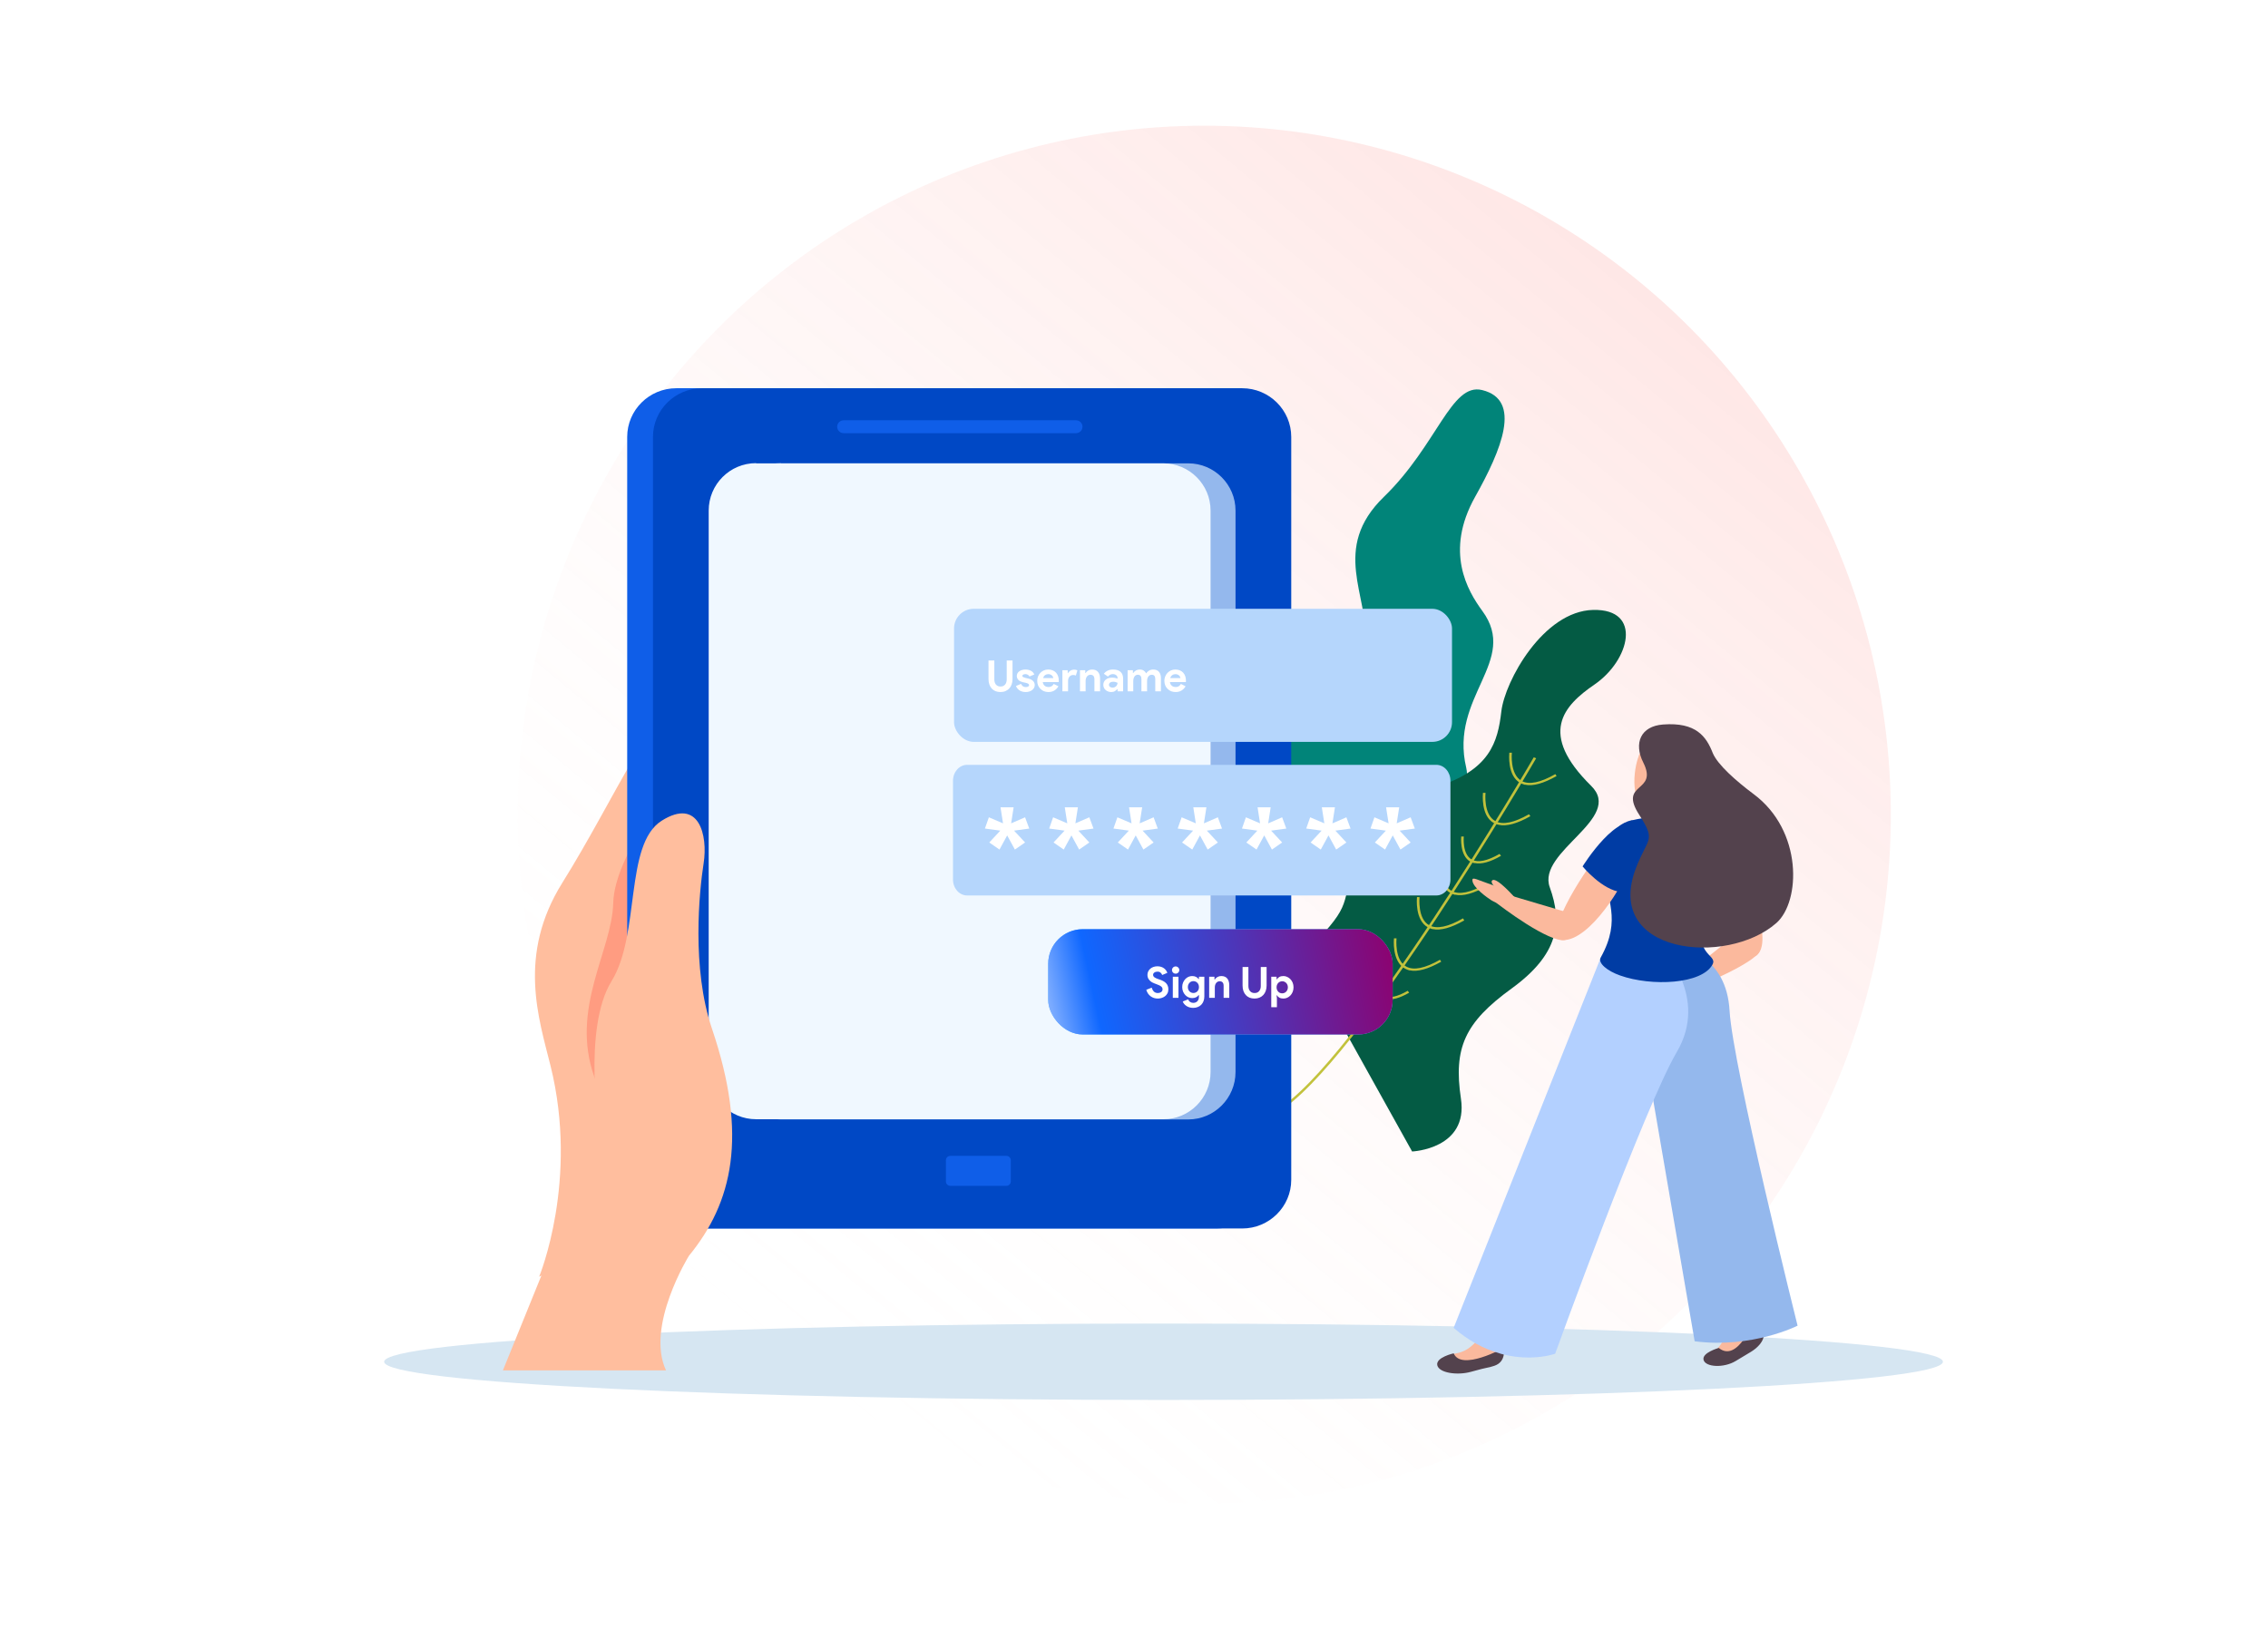 <svg width="920" height="661" viewBox="0 0 920 661" fill="none" xmlns="http://www.w3.org/2000/svg">
<g filter="url(#filter0_f_2647_2971)">
<ellipse cx="488.5" cy="330.5" rx="278.5" ry="279.5" fill="url(#paint0_linear_2647_2971)" fill-opacity="0.18"/>
</g>
<path d="M479.608 293.622C479.608 293.622 551.969 278.538 553.712 260.204C555.455 241.805 539.64 222.626 561.394 201.562C583.083 180.497 588.635 155.141 601.222 158.262C617.489 162.228 609.097 182.447 598.382 201.562C585.923 223.796 595.283 239.66 601.287 247.852C616.327 268.331 587.86 282.439 594.767 311.501C597.607 323.398 583.083 366.958 516.208 357.726L479.479 293.687L479.608 293.622Z" fill="#018479"/>
<path d="M572.847 467.183C572.847 467.183 595.722 466.21 592.611 445.711C589.565 425.211 594.102 414.896 613.153 401.079C632.27 387.196 633.89 374.481 628.641 359.95C623.392 345.418 658.903 332.055 645.425 318.821C623.91 297.607 634.149 286.385 646.85 277.692C661.107 267.896 666.42 247.007 646.267 247.461C626.049 247.915 610.432 276.329 609.006 288.655C607.58 300.981 604.47 312.658 582.113 319.404C559.757 326.151 552.888 335.493 548.611 351.776C544.334 368.059 548.352 367.734 528.393 387.391L572.847 467.248V467.183Z" fill="#045B44"/>
<path d="M518.021 451.484C550.746 432.152 622.416 308.895 623.129 307.663L622.157 307.273C621.444 308.506 549.903 431.504 517.438 450.706L518.021 451.484Z" fill="#C2C23C"/>
<path d="M590.278 362.999C593.518 363.712 597.795 362.48 603.109 359.496L602.526 358.717C596.499 362.156 591.898 363.129 588.918 361.507C583.993 358.847 584.9 350.154 584.9 350.024H583.863C583.863 350.024 582.891 359.431 588.399 362.35C588.982 362.674 589.63 362.869 590.278 363.064V362.999Z" fill="#C2C23C"/>
<path d="M607.966 334.65C611.206 335.363 615.483 334.131 620.797 331.147L620.213 330.368C614.187 333.806 609.586 334.779 606.605 333.158C601.68 330.563 602.587 321.805 602.587 321.675H601.551C601.551 322 600.579 331.082 606.087 334.001C606.67 334.325 607.318 334.52 607.966 334.65Z" fill="#C2C23C"/>
<path d="M618.594 318.367C621.835 319.08 626.111 317.848 631.425 314.864L630.907 314.085C624.88 317.523 620.279 318.496 617.298 316.875C612.373 314.215 613.281 305.457 613.281 305.392H612.244C612.244 305.717 611.272 314.799 616.78 317.718C617.363 318.042 618.011 318.237 618.659 318.432L618.594 318.367Z" fill="#C2C23C"/>
<path d="M598.182 350.154C600.903 350.738 604.467 349.765 608.874 347.235L608.291 346.456C603.301 349.311 599.542 350.089 597.08 348.792C593.062 346.651 593.775 339.45 593.775 339.385H592.738C592.738 339.385 591.961 347.17 596.497 349.635C597.015 349.895 597.534 350.089 598.117 350.219L598.182 350.154Z" fill="#C2C23C"/>
<path d="M581.137 376.947C584.378 377.66 588.654 376.428 593.968 373.443L593.45 372.6C587.423 376.103 582.822 377.011 579.841 375.454C574.916 372.86 575.824 364.102 575.824 363.972H574.787C574.787 364.296 573.815 373.379 579.323 376.298C579.906 376.622 580.554 376.817 581.202 377.011L581.137 376.947Z" fill="#C2C23C"/>
<path d="M571.803 393.683C575.044 394.397 579.32 393.164 584.634 390.18L584.116 389.402C578.089 392.84 573.488 393.813 570.507 392.191C565.582 389.596 566.49 380.839 566.49 380.709H565.453C565.453 380.709 564.481 390.115 569.989 393.035C570.572 393.359 571.22 393.554 571.868 393.748L571.803 393.683Z" fill="#C2C23C"/>
<path d="M562.345 405.296C564.678 405.815 567.789 404.971 571.612 402.766L571.029 401.987C566.817 404.452 563.577 405.101 561.503 403.998C558.069 402.182 558.717 396.019 558.717 395.954H557.68C557.68 395.954 556.967 402.701 560.985 404.777C561.438 404.971 561.892 405.166 562.345 405.296Z" fill="#C2C23C"/>
<path d="M788.143 552.5C788.143 561.073 646.557 568 471.986 568C297.415 568 155.83 561.073 155.83 552.5C155.83 543.927 297.415 537 471.986 537C646.557 537 788.143 543.927 788.143 552.5Z" fill="#D6E6F2"/>
<path d="M218.719 517.949C218.719 517.949 234.889 478.972 223.321 432.425C218.537 413.175 209.816 387.488 228.106 358.166C249.121 324.552 266.563 283.489 278.736 283.012C290.849 282.535 278.736 338.2 275.284 347.319C271.893 356.437 257.237 499.176 257.237 499.176L218.658 518.009L218.719 517.949Z" fill="#FFBE9E"/>
<path d="M272.641 319.009C272.641 319.009 249.287 346.866 248.756 366.366C248.226 385.866 231.182 409.099 241.09 436.956C250.997 464.813 275 339.931 275 339.931L272.641 319.068V319.009Z" fill="#FF9C81"/>
<path d="M513.326 478.674C513.326 489.565 504.387 498.43 493.423 498.43H274.321C263.357 498.43 254.418 489.565 254.418 478.674V177.271C254.418 166.38 263.357 157.515 274.321 157.515H493.423C504.387 157.515 513.326 166.38 513.326 177.271V478.674Z" fill="#0F5EE8"/>
<path d="M523.785 478.674C523.785 489.565 514.846 498.43 503.882 498.43H284.78C273.816 498.43 264.877 489.565 264.877 478.674V177.271C264.877 166.38 273.816 157.515 284.78 157.515H503.882C514.846 157.515 523.785 166.38 523.785 177.271V478.674Z" fill="#0048C5"/>
<path d="M316.826 187.993H482.038C492.58 187.993 501.182 196.605 501.182 207.158V434.941C501.182 445.579 492.58 454.19 481.954 454.19H316.742C306.2 454.19 297.598 445.579 297.598 435.026V207.158C297.598 196.52 306.2 187.909 316.826 187.909V187.993Z" fill="#94B8ED"/>
<path d="M306.705 187.993H471.917C482.459 187.993 491.061 196.605 491.061 207.158V434.941C491.061 445.494 482.459 454.106 471.917 454.106H306.705C296.079 454.106 287.477 445.494 287.477 434.857V207.158C287.477 196.52 296.079 187.909 306.705 187.909V187.993Z" fill="#F0F8FF"/>
<path d="M439.109 173.134C439.109 174.569 437.928 175.751 436.495 175.751H342.208C340.774 175.751 339.594 174.569 339.594 173.134C339.594 171.699 340.774 170.517 342.208 170.517H436.495C437.928 170.517 439.109 171.699 439.109 173.134Z" fill="#0F5EE8"/>
<path d="M408.245 468.965H385.474C384.496 468.965 383.703 469.759 383.703 470.738V479.35C383.703 480.329 384.496 481.123 385.474 481.123H408.245C409.223 481.123 410.016 480.329 410.016 479.35V470.738C410.016 469.759 409.223 468.965 408.245 468.965Z" fill="#0F5EE8"/>
<path d="M243.145 459.591C243.145 459.591 236.227 417.275 248.053 398.11C259.879 378.946 253.198 342.641 268.394 332.999C283.591 323.417 287.198 338.951 285.424 350.259C283.65 361.567 280.457 392.754 288.795 417.334C303.578 460.96 297.132 487.922 279.452 509.526C279.452 509.526 261.772 538.035 270.168 556.009H204L243.145 459.532V459.591Z" fill="#FFBE9E"/>
<path d="M582.64 310.313H392.301C389.141 310.313 386.58 313.204 386.58 316.771V356.856C386.58 360.422 389.141 363.313 392.301 363.313H582.64C585.8 363.313 588.361 360.422 588.361 356.856V316.771C588.361 313.204 585.8 310.313 582.64 310.313Z" fill="#B5D6FC"/>
<path d="M417.591 336.162L411.343 337.006L415.818 341.818L411.681 344.689L408.557 338.948L405.433 344.689L401.296 341.818L405.771 337.006L399.523 336.162L401.128 331.603L406.869 334.051L405.855 327.55H411.174L410.161 334.051L415.818 331.603L417.506 336.162H417.591Z" fill="white"/>
<path d="M443.657 336.162L437.41 337.006L441.884 341.818L437.747 344.689L434.623 338.948L431.5 344.689L427.363 341.818L431.837 337.006L425.59 336.162L427.194 331.603L432.935 334.051L431.922 327.55H437.241L436.228 334.051L441.884 331.603L443.573 336.162H443.657Z" fill="white"/>
<path d="M469.726 336.162L463.478 337.006L467.953 341.818L463.816 344.689L460.692 338.948L457.568 344.689L453.431 341.818L457.906 337.006L451.658 336.162L453.262 331.603L459.003 334.051L457.99 327.55H463.309L462.296 334.051L467.953 331.603L469.641 336.162H469.726Z" fill="white"/>
<path d="M495.792 336.162L489.544 337.006L494.019 341.818L489.882 344.689L486.758 338.948L483.634 344.689L479.498 341.818L483.972 337.006L477.725 336.162L479.329 331.603L485.07 334.051L484.057 327.55H489.376L488.362 334.051L494.019 331.603L495.708 336.162H495.792Z" fill="white"/>
<path d="M521.86 336.162L515.613 337.006L520.087 341.818L515.95 344.689L512.827 338.948L509.703 344.689L505.566 341.818L510.041 337.006L503.793 336.162L505.397 331.603L511.138 334.051L510.125 327.55H515.444L514.431 334.051L520.087 331.603L521.776 336.162H521.86Z" fill="white"/>
<path d="M547.927 336.162L541.679 337.006L546.154 341.818L542.017 344.689L538.893 338.948L535.769 344.689L531.632 341.818L536.107 337.006L529.859 336.162L531.463 331.603L537.204 334.051L536.191 327.55H541.51L540.497 334.051L546.154 331.603L547.842 336.162H547.927Z" fill="white"/>
<path d="M573.995 336.162L567.747 337.006L572.222 341.818L568.085 344.689L564.961 338.948L561.838 344.689L557.701 341.818L562.175 337.006L555.928 336.162L557.532 331.603L563.273 334.051L562.26 327.55H567.579L566.565 334.051L572.222 331.603L573.911 336.162H573.995Z" fill="white"/>
<rect x="387" y="247" width="202" height="54" rx="8" fill="#B5D6FC"/>
<path d="M405.845 280.78C405.11 280.78 404.439 280.663 403.833 280.43C403.238 280.185 402.73 279.835 402.31 279.38C401.89 278.925 401.563 278.377 401.33 277.735C401.097 277.082 400.98 276.341 400.98 275.512V267.97H403.343V275.652C403.343 276.072 403.395 276.457 403.5 276.807C403.605 277.157 403.763 277.461 403.973 277.717C404.183 277.974 404.445 278.178 404.76 278.33C405.075 278.47 405.437 278.54 405.845 278.54C406.265 278.54 406.633 278.47 406.948 278.33C407.263 278.178 407.525 277.974 407.735 277.717C407.945 277.461 408.103 277.157 408.208 276.807C408.313 276.457 408.365 276.072 408.365 275.652V267.97H410.728V275.512C410.728 276.294 410.611 277.012 410.378 277.665C410.156 278.307 409.829 278.861 409.398 279.327C408.978 279.782 408.464 280.138 407.858 280.395C407.263 280.652 406.592 280.78 405.845 280.78ZM416.082 280.78C415.522 280.78 415.02 280.71 414.577 280.57C414.145 280.43 413.766 280.249 413.439 280.027C413.124 279.794 412.856 279.532 412.634 279.24C412.412 278.937 412.243 278.633 412.127 278.33L414.174 277.455C414.372 277.898 414.635 278.231 414.962 278.452C415.3 278.662 415.673 278.767 416.082 278.767C416.502 278.767 416.834 278.692 417.079 278.54C417.324 278.388 417.447 278.207 417.447 277.997C417.447 277.764 417.342 277.577 417.132 277.437C416.933 277.286 416.583 277.152 416.082 277.035L414.874 276.772C414.606 276.714 414.326 276.621 414.034 276.492C413.754 276.364 413.497 276.201 413.264 276.003C413.031 275.804 412.838 275.565 412.687 275.285C412.535 275.005 412.459 274.678 412.459 274.305C412.459 273.885 412.547 273.512 412.722 273.185C412.908 272.858 413.159 272.584 413.474 272.362C413.789 272.129 414.157 271.954 414.577 271.837C415.008 271.709 415.469 271.645 415.959 271.645C416.776 271.645 417.505 271.808 418.147 272.135C418.788 272.45 419.261 272.957 419.564 273.657L417.587 274.462C417.423 274.124 417.184 273.879 416.869 273.727C416.554 273.576 416.239 273.5 415.924 273.5C415.597 273.5 415.312 273.57 415.067 273.71C414.822 273.838 414.699 274.007 414.699 274.217C414.699 274.416 414.798 274.573 414.997 274.69C415.207 274.807 415.487 274.912 415.837 275.005L417.149 275.32C418.024 275.53 418.672 275.868 419.092 276.335C419.523 276.79 419.739 277.332 419.739 277.962C419.739 278.336 419.652 278.692 419.477 279.03C419.302 279.368 419.051 279.672 418.724 279.94C418.409 280.197 418.024 280.401 417.569 280.553C417.126 280.704 416.63 280.78 416.082 280.78ZM429.351 278.435C428.955 279.135 428.418 279.701 427.741 280.132C427.076 280.564 426.26 280.78 425.291 280.78C424.638 280.78 424.031 280.669 423.471 280.447C422.923 280.214 422.445 279.893 422.036 279.485C421.628 279.077 421.307 278.598 421.074 278.05C420.852 277.49 420.741 276.877 420.741 276.212C420.741 275.594 420.852 275.011 421.074 274.462C421.296 273.902 421.605 273.418 422.001 273.01C422.398 272.59 422.865 272.257 423.401 272.012C423.95 271.767 424.551 271.645 425.204 271.645C425.892 271.645 426.505 271.762 427.041 271.995C427.578 272.217 428.027 272.532 428.389 272.94C428.751 273.337 429.025 273.809 429.211 274.357C429.398 274.906 429.491 275.501 429.491 276.142C429.491 276.224 429.491 276.294 429.491 276.352C429.48 276.422 429.474 276.487 429.474 276.545C429.462 276.603 429.456 276.667 429.456 276.737H422.999C423.046 277.087 423.139 277.391 423.279 277.647C423.431 277.892 423.611 278.102 423.821 278.277C424.043 278.441 424.282 278.563 424.539 278.645C424.796 278.715 425.058 278.75 425.326 278.75C425.851 278.75 426.283 278.633 426.621 278.4C426.971 278.155 427.246 277.852 427.444 277.49L429.351 278.435ZM427.269 275.11C427.257 274.958 427.205 274.789 427.111 274.602C427.03 274.416 426.901 274.241 426.726 274.077C426.563 273.914 426.353 273.78 426.096 273.675C425.851 273.57 425.554 273.517 425.204 273.517C424.714 273.517 424.282 273.657 423.909 273.937C423.536 274.217 423.273 274.608 423.121 275.11H427.269ZM430.956 271.925H433.108V273.115H433.248C433.353 272.905 433.493 272.712 433.668 272.537C433.843 272.362 434.036 272.211 434.246 272.082C434.467 271.954 434.701 271.855 434.946 271.785C435.202 271.715 435.453 271.68 435.698 271.68C436.001 271.68 436.258 271.709 436.468 271.767C436.69 271.826 436.876 271.902 437.028 271.995L436.416 274.077C436.276 274.007 436.118 273.955 435.943 273.92C435.78 273.873 435.576 273.85 435.331 273.85C435.016 273.85 434.73 273.914 434.473 274.042C434.216 274.159 433.995 274.328 433.808 274.55C433.633 274.772 433.493 275.034 433.388 275.337C433.295 275.629 433.248 275.95 433.248 276.3V280.5H430.956V271.925ZM440.235 273.045H440.375C440.643 272.613 441.005 272.275 441.46 272.03C441.915 271.773 442.434 271.645 443.017 271.645C443.554 271.645 444.026 271.732 444.435 271.907C444.843 272.082 445.175 272.333 445.432 272.66C445.7 272.975 445.899 273.36 446.027 273.815C446.167 274.258 446.237 274.754 446.237 275.302V280.5H443.945V275.582C443.945 274.964 443.805 274.509 443.525 274.217C443.256 273.914 442.86 273.762 442.335 273.762C442.02 273.762 441.74 273.832 441.495 273.972C441.261 274.101 441.057 274.282 440.882 274.515C440.719 274.737 440.59 275.005 440.497 275.32C440.415 275.623 440.375 275.95 440.375 276.3V280.5H438.082V271.925H440.235V273.045ZM453.33 279.59H453.19C452.922 279.917 452.595 280.197 452.21 280.43C451.837 280.663 451.353 280.78 450.758 280.78C450.315 280.78 449.895 280.704 449.498 280.553C449.113 280.412 448.775 280.214 448.483 279.957C448.191 279.701 447.964 279.392 447.8 279.03C447.637 278.668 447.555 278.272 447.555 277.84C447.555 277.397 447.643 277 447.818 276.65C447.993 276.288 448.238 275.979 448.553 275.722C448.868 275.466 449.235 275.273 449.655 275.145C450.087 275.005 450.554 274.935 451.055 274.935C451.615 274.935 452.076 274.982 452.438 275.075C452.8 275.157 453.097 275.244 453.33 275.337V275.075C453.33 274.62 453.15 274.247 452.788 273.955C452.426 273.652 451.977 273.5 451.44 273.5C450.647 273.5 449.976 273.832 449.428 274.497L447.765 273.36C448.675 272.217 449.918 271.645 451.493 271.645C452.823 271.645 453.838 271.96 454.538 272.59C455.238 273.208 455.588 274.13 455.588 275.355V280.5H453.33V279.59ZM453.33 277.017C453.062 276.889 452.782 276.79 452.49 276.72C452.21 276.638 451.901 276.597 451.563 276.597C451.015 276.597 450.589 276.72 450.285 276.965C449.994 277.198 449.848 277.49 449.848 277.84C449.848 278.19 449.988 278.47 450.268 278.68C450.56 278.89 450.892 278.995 451.265 278.995C451.569 278.995 451.849 278.942 452.105 278.837C452.362 278.721 452.578 278.575 452.753 278.4C452.94 278.213 453.08 278.003 453.173 277.77C453.278 277.525 453.33 277.274 453.33 277.017ZM457.411 271.925H459.563V273.045H459.703C459.971 272.625 460.333 272.287 460.788 272.03C461.255 271.773 461.768 271.645 462.328 271.645C462.981 271.645 463.53 271.797 463.973 272.1C464.416 272.403 464.731 272.777 464.918 273.22C465.186 272.788 465.566 272.421 466.056 272.117C466.546 271.802 467.141 271.645 467.841 271.645C468.366 271.645 468.821 271.732 469.206 271.907C469.591 272.071 469.906 272.304 470.151 272.607C470.407 272.911 470.6 273.278 470.728 273.71C470.856 274.13 470.921 274.591 470.921 275.092V280.5H468.628V275.512C468.628 274.346 468.15 273.762 467.193 273.762C466.89 273.762 466.621 273.832 466.388 273.972C466.155 274.101 465.956 274.282 465.793 274.515C465.641 274.737 465.519 275.005 465.426 275.32C465.344 275.635 465.303 275.973 465.303 276.335V280.5H463.011V275.512C463.011 274.346 462.509 273.762 461.506 273.762C461.214 273.762 460.957 273.832 460.736 273.972C460.514 274.101 460.327 274.282 460.176 274.515C460.024 274.737 459.907 275.005 459.826 275.32C459.744 275.635 459.703 275.973 459.703 276.335V280.5H457.411V271.925ZM480.929 278.435C480.532 279.135 479.995 279.701 479.319 280.132C478.654 280.564 477.837 280.78 476.869 280.78C476.215 280.78 475.609 280.669 475.049 280.447C474.5 280.214 474.022 279.893 473.614 279.485C473.205 279.077 472.884 278.598 472.651 278.05C472.429 277.49 472.319 276.877 472.319 276.212C472.319 275.594 472.429 275.011 472.651 274.462C472.873 273.902 473.182 273.418 473.579 273.01C473.975 272.59 474.442 272.257 474.979 272.012C475.527 271.767 476.128 271.645 476.781 271.645C477.469 271.645 478.082 271.762 478.619 271.995C479.155 272.217 479.604 272.532 479.966 272.94C480.328 273.337 480.602 273.809 480.789 274.357C480.975 274.906 481.069 275.501 481.069 276.142C481.069 276.224 481.069 276.294 481.069 276.352C481.057 276.422 481.051 276.487 481.051 276.545C481.039 276.603 481.034 276.667 481.034 276.737H474.576C474.623 277.087 474.716 277.391 474.856 277.647C475.008 277.892 475.189 278.102 475.399 278.277C475.62 278.441 475.859 278.563 476.116 278.645C476.373 278.715 476.635 278.75 476.904 278.75C477.429 278.75 477.86 278.633 478.199 278.4C478.549 278.155 478.823 277.852 479.021 277.49L480.929 278.435ZM478.846 275.11C478.834 274.958 478.782 274.789 478.689 274.602C478.607 274.416 478.479 274.241 478.304 274.077C478.14 273.914 477.93 273.78 477.674 273.675C477.429 273.57 477.131 273.517 476.781 273.517C476.291 273.517 475.859 273.657 475.486 273.937C475.113 274.217 474.85 274.608 474.699 275.11H478.846Z" fill="white"/>
<rect x="425.195" y="377" width="139.726" height="42.72" rx="14" fill="#5FB7FF"/>
<rect x="425.195" y="377" width="139.726" height="42.72" rx="14" fill="url(#paint1_linear_2647_2971)"/>
<path d="M469.651 405.14C469.114 405.14 468.601 405.064 468.111 404.912C467.621 404.761 467.172 404.533 466.764 404.23C466.355 403.927 465.999 403.559 465.696 403.127C465.393 402.684 465.154 402.171 464.979 401.587L467.201 400.712C467.364 401.342 467.65 401.867 468.059 402.287C468.467 402.696 469.004 402.9 469.669 402.9C469.914 402.9 470.147 402.871 470.369 402.812C470.602 402.742 470.806 402.649 470.981 402.532C471.168 402.404 471.314 402.247 471.419 402.06C471.524 401.873 471.576 401.657 471.576 401.412C471.576 401.179 471.535 400.969 471.454 400.782C471.372 400.596 471.232 400.421 471.034 400.257C470.847 400.094 470.596 399.937 470.281 399.785C469.978 399.633 469.599 399.476 469.144 399.312L468.374 399.032C468.035 398.916 467.691 398.758 467.341 398.56C467.003 398.362 466.694 398.122 466.414 397.842C466.134 397.562 465.9 397.236 465.714 396.862C465.539 396.477 465.451 396.046 465.451 395.567C465.451 395.077 465.544 394.622 465.731 394.202C465.929 393.771 466.204 393.397 466.554 393.082C466.915 392.756 467.341 392.505 467.831 392.33C468.333 392.143 468.887 392.05 469.494 392.05C470.124 392.05 470.666 392.137 471.121 392.312C471.588 392.476 471.979 392.692 472.294 392.96C472.62 393.217 472.883 393.502 473.081 393.817C473.279 394.132 473.425 394.43 473.519 394.71L471.436 395.585C471.319 395.235 471.104 394.92 470.789 394.64C470.485 394.36 470.065 394.22 469.529 394.22C469.015 394.22 468.589 394.342 468.251 394.587C467.913 394.821 467.744 395.13 467.744 395.515C467.744 395.888 467.907 396.209 468.234 396.477C468.56 396.734 469.079 396.985 469.791 397.23L470.579 397.492C471.08 397.667 471.535 397.872 471.944 398.105C472.364 398.327 472.719 398.595 473.011 398.91C473.314 399.225 473.542 399.587 473.694 399.995C473.857 400.392 473.939 400.852 473.939 401.377C473.939 402.031 473.804 402.597 473.536 403.075C473.279 403.542 472.947 403.927 472.539 404.23C472.13 404.533 471.669 404.761 471.156 404.912C470.643 405.064 470.141 405.14 469.651 405.14ZM476.882 395.042C476.684 395.042 476.491 395.007 476.305 394.937C476.13 394.856 475.972 394.751 475.832 394.622C475.704 394.482 475.599 394.325 475.517 394.15C475.447 393.975 475.412 393.782 475.412 393.572C475.412 393.362 475.447 393.17 475.517 392.995C475.599 392.82 475.704 392.668 475.832 392.54C475.972 392.4 476.13 392.295 476.305 392.225C476.491 392.143 476.684 392.102 476.882 392.102C477.29 392.102 477.64 392.248 477.932 392.54C478.224 392.82 478.37 393.164 478.37 393.572C478.37 393.981 478.224 394.331 477.932 394.622C477.64 394.902 477.29 395.042 476.882 395.042ZM475.745 404.86V396.285H478.037V404.86H475.745ZM484.003 408.92C483.396 408.92 482.854 408.838 482.375 408.675C481.909 408.523 481.5 408.319 481.15 408.062C480.8 407.817 480.509 407.543 480.275 407.24C480.042 406.937 479.873 406.633 479.768 406.33L481.955 405.455C482.119 405.91 482.387 406.26 482.76 406.505C483.134 406.762 483.548 406.89 484.003 406.89C484.726 406.89 485.298 406.662 485.718 406.207C486.138 405.764 486.348 405.14 486.348 404.335V403.74H486.208C485.94 404.113 485.584 404.411 485.14 404.632C484.709 404.842 484.195 404.947 483.6 404.947C483.087 404.947 482.585 404.842 482.095 404.632C481.617 404.422 481.191 404.125 480.818 403.74C480.445 403.343 480.141 402.871 479.908 402.322C479.675 401.774 479.558 401.162 479.558 400.485C479.558 399.808 479.675 399.196 479.908 398.647C480.141 398.087 480.445 397.615 480.818 397.23C481.191 396.833 481.617 396.53 482.095 396.32C482.585 396.11 483.087 396.005 483.6 396.005C484.195 396.005 484.709 396.116 485.14 396.337C485.584 396.547 485.94 396.839 486.208 397.212H486.348V396.285H488.535V404.247C488.535 404.971 488.425 405.618 488.203 406.19C487.981 406.773 487.672 407.263 487.275 407.66C486.879 408.068 486.4 408.377 485.84 408.587C485.292 408.809 484.68 408.92 484.003 408.92ZM484.09 402.882C484.37 402.882 484.645 402.83 484.913 402.725C485.193 402.62 485.438 402.468 485.648 402.27C485.858 402.06 486.027 401.809 486.155 401.517C486.284 401.214 486.348 400.87 486.348 400.485C486.348 400.1 486.284 399.756 486.155 399.452C486.027 399.149 485.858 398.898 485.648 398.7C485.438 398.49 485.193 398.332 484.913 398.227C484.645 398.122 484.37 398.07 484.09 398.07C483.81 398.07 483.536 398.122 483.268 398.227C483 398.332 482.76 398.49 482.55 398.7C482.34 398.91 482.171 399.167 482.043 399.47C481.915 399.762 481.85 400.1 481.85 400.485C481.85 400.87 481.915 401.214 482.043 401.517C482.171 401.809 482.34 402.06 482.55 402.27C482.76 402.468 483 402.62 483.268 402.725C483.536 402.83 483.81 402.882 484.09 402.882ZM492.642 397.405H492.782C493.051 396.973 493.412 396.635 493.867 396.39C494.322 396.133 494.841 396.005 495.425 396.005C495.961 396.005 496.434 396.092 496.842 396.267C497.251 396.442 497.583 396.693 497.84 397.02C498.108 397.335 498.306 397.72 498.435 398.175C498.575 398.618 498.645 399.114 498.645 399.662V404.86H496.352V399.942C496.352 399.324 496.212 398.869 495.932 398.577C495.664 398.274 495.267 398.122 494.742 398.122C494.427 398.122 494.147 398.192 493.902 398.332C493.669 398.461 493.465 398.642 493.29 398.875C493.126 399.097 492.998 399.365 492.905 399.68C492.823 399.983 492.782 400.31 492.782 400.66V404.86H490.49V396.285H492.642V397.405ZM508.907 405.14C508.172 405.14 507.501 405.023 506.895 404.79C506.3 404.545 505.792 404.195 505.372 403.74C504.952 403.285 504.625 402.737 504.392 402.095C504.159 401.442 504.042 400.701 504.042 399.872V392.33H506.405V400.012C506.405 400.432 506.457 400.817 506.562 401.167C506.667 401.517 506.825 401.821 507.035 402.077C507.245 402.334 507.507 402.538 507.822 402.69C508.137 402.83 508.499 402.9 508.907 402.9C509.327 402.9 509.695 402.83 510.01 402.69C510.325 402.538 510.587 402.334 510.797 402.077C511.007 401.821 511.165 401.517 511.27 401.167C511.375 400.817 511.427 400.432 511.427 400.012V392.33H513.79V399.872C513.79 400.654 513.673 401.372 513.44 402.025C513.218 402.667 512.891 403.221 512.46 403.687C512.04 404.142 511.526 404.498 510.92 404.755C510.325 405.012 509.654 405.14 508.907 405.14ZM515.679 396.285H517.831V397.317H517.971C518.181 396.956 518.508 396.647 518.951 396.39C519.394 396.133 519.943 396.005 520.596 396.005C521.144 396.005 521.664 396.122 522.154 396.355C522.655 396.577 523.093 396.892 523.466 397.3C523.851 397.697 524.154 398.175 524.376 398.735C524.598 399.295 524.709 399.907 524.709 400.572C524.709 401.237 524.598 401.85 524.376 402.41C524.154 402.97 523.851 403.454 523.466 403.862C523.093 404.259 522.655 404.574 522.154 404.807C521.664 405.029 521.144 405.14 520.596 405.14C519.943 405.14 519.394 405.012 518.951 404.755C518.508 404.498 518.181 404.189 517.971 403.827H517.831L517.971 405.052V408.64H515.679V396.285ZM520.124 403.022C520.427 403.022 520.713 402.964 520.981 402.847C521.261 402.731 521.506 402.567 521.716 402.357C521.926 402.147 522.095 401.891 522.224 401.587C522.352 401.284 522.416 400.946 522.416 400.572C522.416 400.199 522.352 399.861 522.224 399.557C522.095 399.254 521.926 398.997 521.716 398.787C521.506 398.577 521.261 398.414 520.981 398.297C520.713 398.181 520.427 398.122 520.124 398.122C519.82 398.122 519.529 398.181 519.249 398.297C518.98 398.402 518.741 398.56 518.531 398.77C518.321 398.98 518.152 399.237 518.024 399.54C517.895 399.843 517.831 400.187 517.831 400.572C517.831 400.957 517.895 401.302 518.024 401.605C518.152 401.908 518.321 402.165 518.531 402.375C518.741 402.585 518.98 402.748 519.249 402.865C519.529 402.97 519.82 403.022 520.124 403.022Z" fill="white"/>
<path d="M664.744 306.782C662.72 311.678 660.358 327.973 670.563 328.564C674.948 328.817 681.526 320.628 682.707 312.776C683.213 309.568 680.346 304.755 674.948 302.223C672.503 301.125 667.021 301.041 664.659 306.782H664.744Z" fill="#FBB99D"/>
<path d="M665.161 320.628C665.161 320.628 670.98 327.635 665.161 333.376C659.342 339.117 680.51 336.331 680.51 336.331L678.064 315.647L665.161 320.628Z" fill="#FBB99D"/>
<path d="M691.305 354.651C690.124 350.768 690.63 345.871 694.763 344.014C697.124 343.001 699.991 345.365 702.268 347.728C707.582 353.469 719.641 380.486 712.979 387.24C706.654 393.572 695.184 367.062 691.389 354.651H691.305Z" fill="#FBB99D"/>
<path d="M693.415 391.546C693.415 391.546 681.018 397.625 680.006 398.385C673.681 403.45 669.548 404.717 670.982 405.477C673.512 406.996 682.114 403.028 683.463 402.437C685.066 401.762 688.945 399.567 690.21 398.723C691.475 397.794 693.499 391.546 693.499 391.546H693.415Z" fill="#FBB99D"/>
<path d="M712.392 387.663C706.404 393.404 683.381 402.522 683.381 402.522V395.768L706.32 377.447C706.32 377.447 718.38 381.922 712.476 387.663H712.392Z" fill="#FBB99D"/>
<path d="M709.687 356.509C709.687 356.509 702.096 332.278 691.217 335.487C680.338 338.779 692.482 364.023 692.482 364.023C692.482 364.023 704.964 362.503 709.687 356.425V356.509Z" fill="#FEC44F"/>
<path d="M710.284 526.038C710.284 526.038 709.609 530.85 711.97 536.169C714.079 540.728 704.043 552.21 697.633 553.983C694.766 554.743 691.899 551.45 695.694 548.073C704.127 540.644 699.404 528.486 699.404 528.486L710.199 525.953L710.284 526.038Z" fill="#FBB99D"/>
<path d="M711.631 535.24C711.631 535.24 704.968 553.223 697.209 546.891C697.209 546.891 690.21 548.833 691.053 551.788C691.896 554.743 699.318 555.08 704.041 552.21C709.944 548.58 711.715 547.989 713.908 545.371C718.546 539.715 711.631 535.24 711.631 535.24Z" fill="#53424D"/>
<path d="M705.475 468.881C706.065 470.57 707.752 478.253 709.607 485.176C713.824 500.372 711.378 519.622 710.282 526.038C710.113 527.389 710.113 528.655 710.113 529.922C710.282 535.832 703.367 538.618 702.861 537.604C699.318 530.006 684.729 491.845 684.729 474.538C684.729 449.294 689.451 423.544 705.475 468.797V468.881Z" fill="#FBB99D"/>
<path d="M682.876 385.13C682.876 385.13 700.333 387.747 701.598 410.12C702.863 432.493 729.176 537.858 729.176 537.858C729.176 537.858 710.791 547.229 687.43 544.19L660.105 385.214H682.876V385.13Z" fill="#94B8ED"/>
<path d="M614.056 541.066C614.056 541.066 610.261 544.443 608.574 550.268C607.141 555.334 591.454 557.698 585.129 554.743C582.346 553.476 585.888 549.93 591.117 549.002C599.804 547.398 603.767 535.747 603.767 535.747L614.056 541.066Z" fill="#FBB99D"/>
<path d="M610.008 546.891C610.008 546.891 592.719 556.431 589.683 549.086C589.683 549.086 582.346 550.69 583.02 553.898C583.695 557.022 591.032 558.12 596.598 556.6C604.779 554.321 602.755 555.249 606.128 554.152C611.273 552.463 609.923 546.891 609.923 546.891H610.008Z" fill="#53424D"/>
<path d="M648.798 492.267C648.124 494.04 644.244 501.216 641.124 508.055C634.208 522.998 619.281 536.591 614.137 541.066C613.125 541.994 612.197 543.008 611.354 544.105C607.474 548.917 600.053 546.469 600.39 545.287C602.667 536.844 616.835 496.657 628.474 482.896C645.425 462.802 666.677 445.495 648.798 492.351V492.267Z" fill="#FBB99D"/>
<path d="M589.598 538.702C595.838 544.105 602.079 547.313 607.814 548.918C608.32 549.171 608.91 549.255 609.416 549.424C613.296 550.437 616.838 550.775 619.958 550.775H620.717C626.874 550.69 630.837 549.255 630.837 549.255C630.837 549.255 667.017 449.21 680.173 426.837C693.33 404.548 674.354 385.13 674.354 385.13L649.307 388.591L589.682 538.702H589.598Z" fill="#B3D0FF"/>
<path d="M662.131 332.785C673.853 329.999 684.817 331.772 692.66 334.896C707.334 340.805 693.841 364.445 692.491 368.244C685.07 388 697.045 386.818 694.684 391.293C690.467 399.313 669.974 400.326 657.155 395.767C652.095 393.994 648.047 390.786 649.312 388.506C658.167 372.634 651.083 364.698 651.505 354.229C651.926 343.507 652.432 334.98 662.131 332.7V332.785Z" fill="#003CA4"/>
<path d="M649.392 345.449C652.006 342.326 656.392 340.13 660.187 342.579C662.295 344.014 661.874 347.729 661.115 350.853C659.175 358.451 644.922 381.584 634.127 381.415C625.188 381.331 641.043 355.327 649.392 345.365V345.449Z" fill="#FBB99D"/>
<path d="M657.655 361.912C657.655 361.912 673.932 342.41 665.33 335.065C656.727 327.72 641.969 351.528 641.969 351.528C641.969 351.528 649.981 361.237 657.655 361.912Z" fill="#003CA4"/>
<path d="M674.61 293.949C665.502 294.624 662.634 301.547 666.598 309.399C672.839 321.81 656.225 317.166 664.996 330.674C671.911 341.397 668.369 339.793 663.646 352.119C650.153 387.156 700.501 392.222 720.573 374.492C730.44 365.796 731.367 337.006 711.296 322.147C704.296 316.913 696.706 310.243 694.766 305.515C692.152 298.846 688.019 292.936 674.61 293.949Z" fill="#53424D"/>
<path d="M614.729 364.445C614.729 364.445 607.392 356.002 605.452 357.1C603.513 358.198 609.669 362.925 609.669 362.925L614.729 364.445Z" fill="#FBB99D"/>
<path d="M619.457 367.062C619.457 367.062 607.65 359.886 606.469 359.464C598.795 356.847 597.192 355.58 597.277 357.184C597.361 360.139 603.686 364.445 604.867 365.205C606.3 366.133 610.264 367.569 611.698 368.16C613.132 368.751 619.541 367.062 619.541 367.062H619.457Z" fill="#FBB99D"/>
<path d="M632.194 381.246C622.496 378.797 604.785 364.614 604.785 364.614L609.93 362.503L637.254 370.608C637.254 370.608 640.29 383.272 632.278 381.246H632.194Z" fill="#FBB99D"/>
<defs>
<filter id="filter0_f_2647_2971" x="159.794" y="0.794" width="657.413" height="659.413" filterUnits="userSpaceOnUse" color-interpolation-filters="sRGB">
<feFlood flood-opacity="0" result="BackgroundImageFix"/>
<feBlend mode="normal" in="SourceGraphic" in2="BackgroundImageFix" result="shape"/>
<feGaussianBlur stdDeviation="25.103" result="effect1_foregroundBlur_2647_2971"/>
</filter>
<linearGradient id="paint0_linear_2647_2971" x1="665.043" y1="115.896" x2="301.514" y2="555.843" gradientUnits="userSpaceOnUse">
<stop stop-color="#FC7972"/>
<stop offset="1" stop-color="white" stop-opacity="0"/>
</linearGradient>
<linearGradient id="paint1_linear_2647_2971" x1="425.195" y1="411.803" x2="564.688" y2="381.458" gradientUnits="userSpaceOnUse">
<stop stop-color="#86B2FF"/>
<stop offset="0.139" stop-color="#0F67FF"/>
<stop offset="1" stop-color="#8D026F"/>
</linearGradient>
</defs>
</svg>
